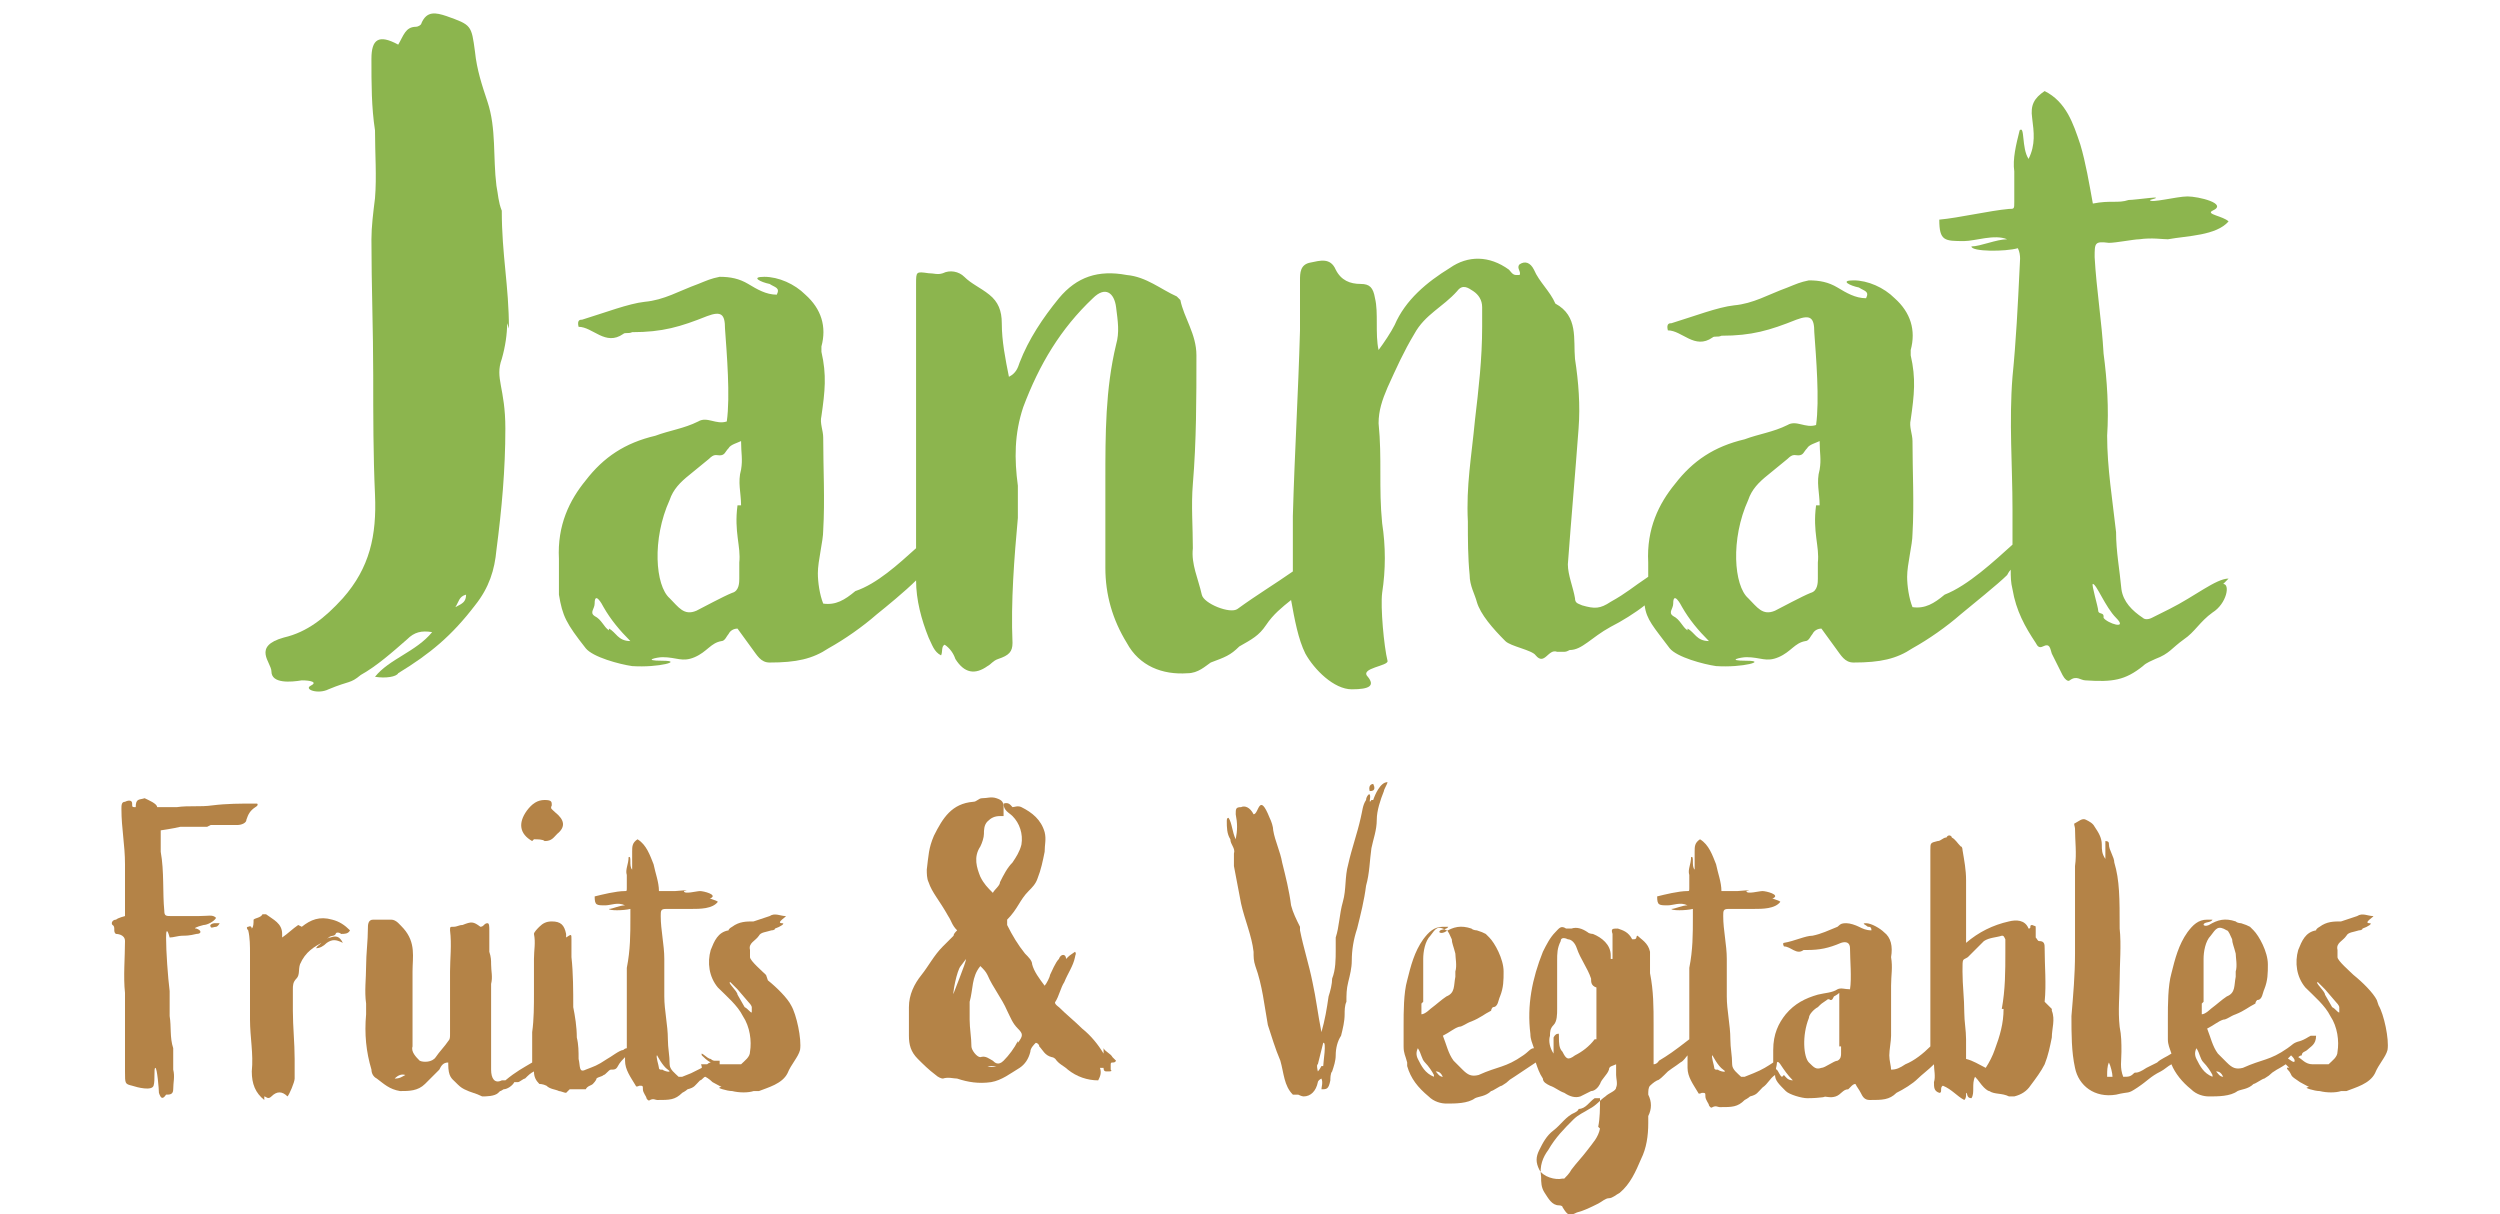 <?xml version="1.0" encoding="UTF-8"?>
<svg id="Layer_1" data-name="Layer 1" xmlns="http://www.w3.org/2000/svg" version="1.1" viewBox="0 0 140 68">
  <defs>
    <style>
      .cls-1 {
        fill: #b48347;
      }

      .cls-1, .cls-2 {
        stroke-width: 0px;
      }

      .cls-2 {
        fill: #8cb54e;
      }
    </style>
  </defs>
  <g>
    <path class="cls-1" d="M12,51.7c-.1,0-.3.1-.2.2,0,.1.2,0,.3,0,0,0,.1,0,.2-.2-.1,0-.2,0-.3,0Z"/>
    <path class="cls-1" d="M11.8,46.2c.5,0,1,0,1.5,0,.2,0,.5-.1.5-.3.1-.3.2-.5.5-.7,0,0,.2-.1.1-.2,0,0-.1,0-.2,0-.7,0-1.5,0-2.3.1-.7.1-1.3,0-2,.1-.4,0-.7,0-1.1,0,0-.2-.5-.4-.7-.5-.3.1-.5,0-.5.5-.2,0-.2,0-.2-.2,0-.2-.2-.2-.4-.1-.2,0-.2.2-.2.4,0,1.1.2,2,.2,3.1,0,1,0,1.9,0,2.9,0,0-.4.1-.5.2-.2,0-.3.2-.2.3.2.1,0,.4.2.5,0,0,.5,0,.5.4,0,.9-.1,2,0,2.9,0,.8,0,1.5,0,2.3,0,.7,0,1.4,0,2.1s0,.7.4.8c.3.1,1.1.3,1.2,0,.1-.3,0-1,.1-1s.2,1.2.2,1.4c.1.3.2.4.4.1.2,0,.4,0,.4-.3,0-.4.1-.7,0-1.1,0-.2,0-.4,0-.6,0-.2,0-.4,0-.6-.2-.6-.1-1.2-.2-1.8,0-.5,0-.9,0-1.4-.1-.8-.2-2.2-.2-3s.2,0,.2,0c.2,0,.5-.1.7-.1s.4,0,.8-.1c.3,0,.3-.2,0-.3-.2,0,0-.1.4-.2.2,0,.6-.2.7-.4-.2-.2-.4-.1-1-.1-.6,0-1,0-1.5,0-.3,0-.4,0-.4-.3-.1-1,0-2.2-.2-3.3,0-.4,0-.7,0-1.2,0,0,.7-.1,1.1-.2.5,0,.9,0,1.5,0Z"/>
    <path class="cls-1" d="M18.5,52.5c-.2,0-.2.2-.4.2h-.1c0,.2-.2.2-.3.4.2,0,.4-.1.6-.3.3-.2.5-.2.9,0,0,0,0,0,0,0-.2-.4-.4-.4-.7-.3Z"/>
    <path class="cls-1" d="M16.7,51.8c-.3.2-.6.5-.9.7,0,0,0,0,0,0,0,0,0-.1,0-.2,0-.6-.5-.8-.9-1.1,0,0-.2,0-.2,0-.1.2-.4.2-.5.3,0,.2,0,.4-.1.5,0,0,0-.2-.2-.1-.1,0-.1.1,0,.2.1.4.1.9.1,1.3,0,.2,0,.5,0,.7,0,.6,0,1.1,0,1.7,0,.4,0,.8,0,1.3,0,1,.2,1.9.1,2.9,0,.7.2,1.2.7,1.6h0c0,0,0-.1,0-.2.1,0,.2.2.4,0,.3-.3.6-.3.9,0,.1-.1.4-.8.4-1,0-.4,0-.7,0-1.1,0-.9-.1-1.8-.1-2.7,0-.4,0-.8,0-1.2,0-.2,0-.4.2-.6.2-.2.1-.5.2-.8.3-.7.8-1,1.4-1.3h.1c.1-.4.4-.2.5-.4,0-.1.2-.1.3,0,.2,0,.4,0,.5-.2-.3-.3-.6-.5-1-.6-.7-.2-1.2,0-1.7.4Z"/>
    <path class="cls-1" d="M29.9,47c.2,0,.5,0,.6.1.4,0,.5-.2.7-.4.5-.4.4-.8-.1-1.2-.2-.2-.3-.2-.2-.4,0-.2,0-.3-.4-.3-.4,0-.7.2-1,.6-.5.7-.4,1.3.3,1.7Z"/>
    <path class="cls-1" d="M42.9,54.6c-.2-.2-.9-.8-.9-1,0-.1,0-.3,0-.4-.1-.4.3-.5.5-.8.1-.2.4-.2.7-.3,0,0,.2,0,.2-.1.3-.1.6-.3.4-.3-.4,0,.3-.4.2-.4-.3,0-.6-.2-.9,0-.3.1-.6.2-.9.3-.4,0-.8,0-1.2.3,0,0-.2.1-.2.2-.6.1-.8.6-1,1.1-.2.7-.1,1.5.4,2.1.5.5,1.1,1,1.4,1.6.4.6.5,1.4.4,2,0,.3-.3.5-.5.7-.2,0-.7,0-.9,0-.1,0-.2,0-.3,0,0-.1,0-.2,0-.2s-.2,0-.3,0c0,0-.1,0-.2-.1-.2,0-.6-.5-.5-.2.1.1.3.3.5.4,0,0-.1,0-.2.1,0,0-.1,0-.2,0,0,0,0,0-.1,0-.1,0,0,0,0,.2-.2.1-.4.2-.6.3l-.5.2c0,0-.2,0-.2,0-.2-.2-.5-.4-.5-.7,0-.5-.1-.9-.1-1.4,0-.8-.2-1.6-.2-2.4,0-.7,0-1.4,0-2.1,0-.8-.2-1.6-.2-2.4,0-.3,0-.4.3-.4.2,0,.6,0,.7,0,.3,0,.6,0,.7,0,.5,0,1.2,0,1.5-.4-.1-.1-.6-.2-.4-.2.4-.2-.4-.4-.6-.4s-.9.2-.9,0c.5-.1-.4,0-.5,0-.2,0-.4,0-.9,0,0-.5-.2-1-.3-1.5-.2-.5-.4-1.1-.9-1.4-.3.2-.3.4-.3.7,0,.3,0,.7,0,1-.2-.2,0-.8-.2-.7,0,.4-.2.7-.1,1,0,.2,0,.5,0,.7,0,.2,0,.2-.1.2-.5,0-1.3.2-1.7.3,0,.5.1.5.6.5.3,0,.7-.2,1.1,0-.3,0-.7.2-.9.2,0,.1.8.1,1.2,0,0,.2,0,.3,0,.5,0,.9,0,1.8-.2,2.8,0,1.1,0,2.2,0,3.3,0,.4,0,.8,0,1.2,0,0-.1,0-.2.1-.2,0-.7.4-.9.5-.6.4-.7.4-1.2.6-.4.2-.3-.2-.4-.6,0-.4,0-.8-.1-1.2,0-.6-.1-1.2-.2-1.7,0-.9,0-1.9-.1-2.8,0-.2,0-.5,0-.7,0-.1,0-.2,0-.3,0-.3,0-.3-.3-.1,0,0,0-.1,0-.2-.1-.5-.3-.7-.8-.7-.3,0-.5.1-.7.3-.1.1-.3.3-.3.4.1.5,0,.9,0,1.4,0,.6,0,1.3,0,1.9,0,.7,0,1.5-.1,2.2,0,.6,0,1.2,0,1.7-.5.3-.9.5-1.5,1-.1,0-.2,0-.2,0-.4.2-.6-.1-.6-.6s0-1.1,0-1.6c0-.9,0-1.7,0-2.6,0-.2,0-.4,0-.6.1-.4,0-.7,0-1.1,0-.2,0-.4-.1-.7,0-.4,0-.8,0-1.2,0-.2,0-.4-.1-.4-.2,0-.2.2-.4.2-.4-.3-.5-.3-1-.1-.2,0-.3.1-.5.1s-.2,0-.2.2c.1.8,0,1.6,0,2.3,0,1.2,0,2.4,0,3.5,0,.2,0,.3-.1.4-.2.3-.5.6-.7.9s-.7.3-.9.2c-.2-.2-.5-.5-.4-.8,0-.3,0-.7,0-1,0-.5,0-1.1,0-1.6,0-.5,0-1.1,0-1.6,0-.8.2-1.6-.5-2.4-.2-.2-.4-.5-.7-.5-.3,0-.7,0-1,0s-.3.3-.3.5c0,.7-.1,1.4-.1,2.1s-.1,1.4,0,2.1c0,.2,0,.4,0,.6-.1,1.1,0,2.1.3,3.1,0,.2.1.4.3.5.4.3.7.6,1.3.7.5,0,1,0,1.4-.4.3-.3.5-.5.8-.8.1-.2.2-.4.5-.4,0,0,0,0,0,.1,0,.7.2.8.4,1,.2.2.3.3.5.4.4.2.6.2,1,.4.2,0,.7,0,.9-.2s0,0,.3-.2c.2,0,.5-.2.6-.4,0,0,.1,0,.2,0,.1,0,.3-.2.4-.2.2-.2.3-.3.5-.4,0,.3.1.5.3.7,0,0,.2,0,.4.1.2.2.5.2.7.3.1,0,.3.1.4.1,0,0,.1-.1.2-.2,0,0,.1,0,.2,0,.1,0,.2,0,.3,0h.4c.1-.2.3-.2.4-.3,0,0,.2-.2.2-.3.1-.1.3-.1.4-.2.1,0,.3-.3.4-.3.2,0,.3,0,.4-.2.1-.2.3-.4.4-.5,0,0,0,.1,0,.2,0,.5.3.9.6,1.4,0,0,0,.1.2,0,.2,0,.2,0,.2.2,0,.2.2.4.2.5,0,0,.1.2.2.1.2-.1.3,0,.4,0,.7,0,1,0,1.4-.4,0,0,.2-.1.3-.2.4-.1.4-.2.7-.5.1,0,.2-.2.3-.2,0,0,.2.1.4.3.7.4.5.2.4.3-.2,0,.4.2.7.2.4.1.9.1,1.2,0,0,0,.2,0,.3,0,.5-.2,1.3-.4,1.6-1,.2-.5.6-.9.7-1.3.1-.6-.2-2-.5-2.5-.2-.4-.8-1-1.3-1.4ZM22.1,60.4q.3-.3.6-.2c-.2.1-.3.2-.6.2ZM37,59.9c0,0-.1,0-.1-.1s-.2-.7-.1-.7c0,0,.3.6.6.8s-.2.1-.3,0ZM42.1,56.7c-.1,0-.2-.2-.4-.3l-.4-.7c0-.2-.6-.7-.4-.7l.4.4.6.7c.2.2.2.3.2.3,0,0,0,.2,0,.3Z"/>
    <path class="cls-1" d="M61.8,59c-.3-.5-.7-1-1.2-1.4-.4-.4-.9-.8-1.3-1.2,0,0-.3-.2-.2-.3.2-.3.3-.8.5-1.1.2-.5.5-.9.6-1.4,0-.1.1-.2,0-.3-.3.2-.3.2-.5.4,0-.3-.3-.3-.4,0-.2.2-.4.7-.5.9,0,.1-.2.5-.3.6-.3-.4-.6-.8-.7-1.2,0-.2-.2-.4-.4-.6-.4-.5-.7-1-1-1.6,0,0,0-.2,0-.3.6-.6.7-1.1,1.2-1.6.2-.2.4-.4.5-.7.2-.5.3-1,.4-1.5,0-.4.1-.7,0-1.1-.2-.7-.7-1.1-1.3-1.4-.2-.1-.4,0-.5,0-.1-.1-.2-.3-.5-.2,0,.4.3.5.5.7.4.4.6,1,.5,1.6-.1.4-.3.7-.5,1-.3.3-.5.7-.7,1.1,0,.2-.3.4-.4.6-.3-.3-.5-.5-.7-.9-.2-.5-.4-1.1,0-1.7.1-.2.2-.5.2-.7s0-.5.2-.7c.2-.2.4-.3.7-.3,0,0,.1,0,.2,0,0-.2,0-.3,0-.5,0-.3-.1-.4-.4-.5-.3-.1-.5,0-.8,0-.2,0-.3.2-.5.2-1.2.1-1.7.9-2.2,1.9-.3.7-.3,1.1-.4,1.9,0,.2,0,.5.1.7.2.6.6,1,1.1,1.9.2.3.2.5.5.8-.1.1-.2.2-.2.3-.2.2-.4.4-.6.6-.5.5-.8,1.1-1.2,1.6-.4.5-.7,1.1-.7,1.8,0,.5,0,1.1,0,1.6s.1.9.5,1.3c.3.3.6.6,1,.9.1.1.3.2.4.2.3-.1.6,0,.8,0,.6.2,1.2.3,1.9.2.6-.1,1.1-.5,1.6-.8.3-.2.5-.5.6-.9,0-.2.2-.4.3-.5.1,0,.2.1.2.2.2.2.3.5.7.6,0,0,.1,0,.2.1.2.3.5.4.7.6.5.4,1.1.6,1.7.6.1-.2.2-.4.1-.7h.2c0,.2.1.2.2.2.2,0,.3,0,.2-.1,0-.1,0-.2,0-.3,0-.2.2,0,.3-.2,0,0-.1-.1-.2-.2-.1-.2-.4-.3-.5-.5ZM53.4,55.9c-.1-.2.2-1.6.4-1.8l.3-.4c0,.2-.7,1.9-.8,2.2ZM55.3,59.7c.2,0,.3,0,.5,0q-.3.1-.5,0ZM57,58.3c-.2.4-.5.8-.8,1.1s-.5.1-.6,0c-.2-.1-.4-.3-.7-.2-.2,0-.5-.4-.5-.6,0-.5-.1-1-.1-1.5s0-.7,0-1h0c.2-.7.1-1.4.6-2,.2.2.3.3.4.5.3.7.8,1.3,1.1,2,.2.4.3.7.6,1,.3.3.3.4,0,.8Z"/>
    <path class="cls-1" d="M76.8,44.8c-.2.3,0-.2-.1-.3,0-.1-.2.1-.2.3-.2.3-.2.6-.3,1-.2.9-.5,1.7-.7,2.6-.2.7-.1,1.4-.3,2.1-.2.7-.2,1.4-.4,2,0,.2,0,.5,0,.7,0,.5,0,1.1-.2,1.6,0,.3-.1.7-.2,1-.1.7-.2,1.3-.4,2-.2-1-.3-1.9-.5-2.8-.2-1-.5-1.9-.7-2.9,0,0,0-.1,0-.2-.2-.4-.4-.8-.5-1.2-.1-.8-.3-1.6-.5-2.4-.1-.6-.4-1.2-.5-1.8,0-.2-.1-.5-.2-.7-.6-1.5-.6-.2-.9-.2h0c-.2-.4-.5-.5-.7-.4-.3,0-.3.1-.3.4.1.5.1.9,0,1.4-.2-.4-.2-.9-.4-1.2-.1,0-.1.1-.1.2,0,.3,0,.7.2,1,0,.3.3.5.2.8,0,0,0,.2,0,.3,0,.1,0,.3,0,.4l.4,2.1c.2.9.6,1.8.7,2.7,0,.3,0,.5.1.8.4,1.1.5,2.2.7,3.3.2.6.4,1.3.7,2,.2.7.2,1.4.7,1.9q.2,0,.3,0c0,0,.2.1.3.1.4,0,.7-.3.8-.8,0,0,0-.1.2-.2.1.2,0,.5,0,.6.3,0,.4,0,.5-.5,0-.1,0-.4.1-.5.1-.3.2-.6.2-.9,0-.4.1-.8.3-1.1.1-.4.2-.8.2-1.2,0-.2,0-.5.1-.7,0-.4,0-.7.1-1.1.1-.4.2-.8.2-1.2,0-.6.1-1.2.3-1.8.2-.8.4-1.6.5-2.4.2-.7.2-1.4.3-2.1.1-.5.3-1,.3-1.6,0-.5.2-1.1.4-1.6,0-.1.2-.4.2-.5-.4,0-.7.7-.8,1ZM74,59.7s-.1.2-.2.3c0,0-.1-.4,0-.4,0,0,.3-1.2.3-1.2.2-.1,0,1.1,0,1.3Z"/>
    <path class="cls-1" d="M76.9,43.9s-.3,0-.2.4c.1,0,.4,0,.2-.4Z"/>
    <path class="cls-1" d="M114.5,56.1c.1-1,0-2,0-3,0-.2,0-.4-.3-.4-.1,0-.1-.1-.2-.2,0-.1,0-.3,0-.5s0-.1-.2-.2c-.2,0,0,.2-.2.2-.2-.5-.7-.5-1.1-.4-.9.2-1.7.6-2.4,1.2,0,0,0,0,0-.1,0-1.1,0-2.3,0-3.4,0-.6-.1-1.1-.2-1.7,0,0,0-.2-.1-.2-.2-.2-.3-.4-.5-.5,0-.1-.2-.2-.3,0-.2,0-.3.2-.5.2-.4.1-.4.1-.4.5,0,.7,0,1.3,0,2,0,1.5,0,3.1,0,4.7,0,.5,0,.9,0,1.4,0,1,0,1.9,0,2.9-.4.4-.9.8-1.4,1-.3.2-.5.3-.8.3,0-.2-.1-.5-.1-.8,0-.3.1-.8.1-1.1,0-.8,0-1.6,0-2.3,0-.2,0-.4,0-.5,0-.6.1-1,0-1.6h0c.1-.6,0-1.1-.4-1.4-.2-.2-.7-.5-1-.5s0,.1.1.2c.1,0,.2,0,.2.2-.3,0-.5-.1-.7-.2-.2-.1-.5-.2-.7-.2-.2,0-.3,0-.5.2-.5.2-.9.4-1.4.5-.4,0-1,.3-1.6.4,0,0-.1,0,0,.2.4,0,.7.5,1.1.2,0,0,.1,0,.2,0,.7,0,1.2-.1,1.9-.4.3-.1.5,0,.5.3,0,.6.1,1.7,0,2.3-.3,0-.5-.1-.7,0-.3.2-.7.2-1.1.3-.7.2-1.3.5-1.8,1.1-.4.5-.7,1.1-.7,2v.7c-.3.2-.6.4-1.1.6l-.5.2c0,0-.2,0-.2,0-.2-.2-.5-.4-.5-.7,0-.5-.1-.9-.1-1.4,0-.8-.2-1.6-.2-2.4,0-.7,0-1.4,0-2.1,0-.8-.2-1.6-.2-2.4,0-.3,0-.4.3-.4.2,0,.6,0,.7,0,.3,0,.6,0,.7,0,.5,0,1.2,0,1.5-.4-.1-.1-.6-.2-.4-.2.4-.2-.4-.4-.6-.4s-.9.2-.9,0c.5-.1-.4,0-.5,0-.2,0-.4,0-.9,0,0-.5-.2-1-.3-1.5-.2-.5-.4-1.1-.9-1.4-.3.2-.3.4-.3.7,0,.3,0,.7,0,1-.2-.2,0-.8-.2-.7,0,.4-.2.7-.1,1,0,.2,0,.5,0,.7,0,.2,0,.2-.1.2-.5,0-1.3.2-1.7.3,0,.5.1.5.6.5.3,0,.7-.2,1.1,0-.3,0-.7.2-.9.2,0,.1.8.1,1.2,0,0,.2,0,.3,0,.5,0,.9,0,1.8-.2,2.8,0,1.1,0,2.2,0,3.3,0,.2,0,.5,0,.7,0,0,0,0,0,0-.9.7-1.2.9-1.7,1.2,0,0-.1.2-.3.2,0-.2,0-.4,0-.5,0-.6,0-1.2,0-1.7,0-1,0-1.9-.2-2.9v-1.2c-.1-.5-.5-.7-.7-.9-.1,0,0,.2-.2.2h-.1c-.2-.4-.5-.5-.8-.6-.3,0-.4,0-.3.3,0,.5,0,.9,0,1.4,0,0-.1,0-.1,0,0,0,0-.1,0-.2,0-.6-.5-1-1-1.2,0,0-.2,0-.3-.1-.3-.2-.6-.3-.9-.2,0,0-.2,0-.3,0-.3-.2-.4,0-.6.2-.3.3-.5.7-.7,1.1-.6,1.5-.9,3-.7,4.6,0,.3.1.5.2.8-.2,0-.3.2-.6.4-1,.7-1.4.6-2.5,1.1-.4.1-.6,0-.9-.3-.2-.2-.3-.3-.5-.5-.3-.4-.4-.9-.6-1.4.4-.2.6-.4.9-.5.2,0,.4-.2.7-.3.5-.2.7-.4,1.1-.6,0,0,0-.1.1-.2.3,0,.3-.4.4-.6.2-.5.2-.9.2-1.4,0-.7-.5-1.6-.8-1.9l-.2-.2c-.2-.1-.2-.1-.5-.2,0,0-.2,0-.3-.1-.6-.2-1-.1-1.5.2,0,0-.2.1-.3,0,0-.2.4-.1.5-.3,0,0-.3,0-.3,0-.5,0-.8.3-1.1.7-.5.7-.7,1.5-.9,2.3-.2.7-.2,1.8-.2,2.5,0,.4,0,1,0,1.2,0,.4.1.5.2.9,0,0,0,.1,0,.2.2.7.6,1.2,1.2,1.7.3.3.7.4,1,.4.5,0,1.2,0,1.6-.3.2-.1.6-.1.9-.4.1,0,.5-.3.6-.3.5-.3.2-.2.7-.5,0,0,.9-.6,1.2-.8.1.3.2.6.4.9,0,.2.2.3.4.4.3.1.5.3.8.4.3.2.6.3.9.2l.6-.3c.2,0,.4-.2.5-.4.1-.3.4-.5.5-.8,0-.2.2-.2.4-.3,0,.2,0,.4,0,.6,0,.2.1.5,0,.7,0,.2-.4.3-.6.5-.3.2-.5.5-.9.7-.3.2-.6.3-.9.6-.5.5-1,1-1.4,1.7-.3.4-.5.9-.4,1.5,0,.3,0,.6.2.9.2.3.4.7.8.7,0,0,.2,0,.2.1.3.5.4.5.8.3.4-.1.8-.3,1.2-.5.2-.1.4-.3.6-.3s.4-.2.6-.3c.6-.5.9-1.2,1.2-1.9.3-.6.4-1.3.4-2,0-.1,0-.3,0-.4.2-.4.2-.8,0-1.2,0-.2,0-.4.1-.5,0,0,.2-.2.4-.3.1,0,.3-.2.6-.5.4-.3.3-.2.7-.5.2-.1.3-.3.4-.4,0,.2,0,.5,0,.7,0,.5.3.9.6,1.4,0,0,0,.1.2,0,.2,0,.2,0,.2.2,0,.2.2.4.2.5,0,0,.1.2.2.1.2-.1.3,0,.4,0,.7,0,1,0,1.4-.4,0,0,.2-.1.3-.2.4-.1.4-.2.7-.5.3-.2.4-.5.7-.7,0,0,0,0,0,0,0,.3.2.5.6.9.2.2.9.4,1.2.4.7,0,1.3-.1.8-.1s-.1,0,0,0c.3,0,.5.1.8,0,.3-.1.4-.4.7-.4,0,0,.1-.1.2-.2,0,0,.1-.1.2-.1.1.2.2.3.3.5.1.2.2.4.5.4.7,0,1.1,0,1.5-.4.4-.2.9-.5,1.2-.8.2-.2.6-.5.9-.8,0,.3.1.7,0,1,0,.3,0,.5.3.6.2,0,0-.3.2-.4.5.2.8.6,1.2.8.1-.1.1-.2.1-.4.1,0,0,.3.3.3.2-.3,0-.8.2-1.2.2.2.3.4.5.6,0,0,.2.2.3.2.3.2.7.1,1.1.3,0,0,.2,0,.3,0,.4-.1.7-.3.9-.6.3-.4.6-.8.8-1.2.2-.5.3-1,.4-1.5,0-.5.2-1,0-1.5,0,0,0,0,0-.1ZM79.7,56.1c0-.8,0-1.6,0-2.4,0-.4.1-1,.4-1.3.3-.4.4-.6.9-.3.1,0,.2.3.3.5,0,.2.1.4.2.8,0,.2.1.7,0,1,0,0,0,.2,0,.3-.1.5,0,.9-.5,1.1-.3.2-.5.4-.9.7,0,0-.3.3-.5.3,0-.2,0-.4,0-.6ZM80.3,60.3c-.5-.2-.7-.6-.9-1-.1-.2-.1-.4,0-.6.2.3.2.6.4.8.2.2.4.5.5.7,0,0,0,0,0,0ZM80.4,60c.2,0,.3.1.4.3-.2,0-.3-.2-.4-.3ZM89.3,58.2c-.3.4-.7.7-1.1.9-.4.3-.5.2-.7-.2-.2-.2-.2-.5-.2-.8s0-.2-.1-.2c0,0-.1,0-.2.2,0,.1,0,.3,0,.4s0,.4,0,.5c-.2-.3-.3-.7-.2-1,0-.2,0-.4.2-.6.2-.2.2-.6.2-.9,0-.4,0-.7,0-1.1,0-.5,0-1.1,0-1.6,0-.4,0-.7.2-1.1,0-.2.2-.2.4-.1.2,0,.4.2.5.5.2.6.6,1.1.8,1.7,0,.2,0,.4.3.5,0,0,0,.2,0,.3v2.1c0,.2,0,.3,0,.5ZM89.6,63.2c-.1.5-.4.8-.7,1.2-.3.4-.6.7-.9,1.1-.1.2-.3.4-.4.5,0,0,0,0-.1,0-.4.1-1.1-.1-1.3-.5-.2-.4-.2-.7,0-1.1.2-.4.4-.8.8-1.1.4-.3.7-.8,1.2-1,0,0,.2-.1.2-.2s0,0,0,0c.4,0,.6-.4.9-.6,0,0,.2,0,.3,0,0,.6,0,1.1-.1,1.6ZM96.1,59.9c0,0-.1,0-.1-.1s-.2-.7-.1-.7c0,0,.3.6.6.8s-.2.1-.3,0ZM99.8,60.3c-.1,0-.2-.3-.3-.4-.1,0,0-.2,0-.3,0-.3.2,0,.2,0,.2.3.4.6.7.9-.3,0-.4-.2-.5-.3ZM103.1,58.6c0,.2,0,.3,0,.4s0,.3-.2.4c-.2,0-.7.4-.9.4-.3.1-.4,0-.7-.3-.3-.3-.4-1.5,0-2.5,0-.2.3-.5.5-.6.2-.2.2-.2.5-.4.1-.1.2,0,.2,0,.1,0,.1,0,.2-.2,0,0,.2-.1.3-.2,0,.3,0,.4,0,.7,0,.3,0,.6,0,.9,0,.7,0,1,0,1.4ZM112.2,56.5c0,.8-.2,1.5-.5,2.3-.1.3-.3.7-.5,1-.4-.2-.7-.4-1.1-.5,0-.4,0-.7,0-1.1,0-.5-.1-1-.1-1.5,0-.8-.1-1.5-.1-2.3s0-.6.3-.8c.3-.3.6-.6.9-.9.3-.2.7-.2,1-.3.1,0,.1,0,.2.2,0,.2,0,.5,0,.7,0,1.1,0,2.1-.2,3.2Z"/>
    <path class="cls-1" d="M133.1,56c-.2-.4-.8-1-1.3-1.4-.2-.2-.9-.8-.9-1,0-.1,0-.3,0-.4-.1-.4.3-.5.5-.8.1-.2.4-.2.7-.3,0,0,.2,0,.2-.1.3-.1.6-.3.4-.3-.4,0,.3-.4.2-.4-.3,0-.6-.2-.9,0-.3.1-.6.2-.9.3-.4,0-.8,0-1.2.3,0,0-.2.1-.2.2-.6.1-.8.6-1,1.1-.2.7-.1,1.5.4,2.1.5.5,1.1,1,1.4,1.6.4.6.5,1.4.4,2,0,.3-.3.5-.5.7-.2,0-.7,0-.9,0-.4,0-.6-.3-.8-.4,0,0,.1-.1.2-.1,0-.2.2-.2.3-.3.2-.2.5-.3.5-.8-.1,0-.2,0-.3,0-.2.1-.3.2-.6.3-.4.1-.4.2-.7.4-1,.7-1.4.6-2.5,1.1-.4.1-.6,0-.9-.3-.2-.2-.3-.3-.5-.5-.3-.4-.4-.9-.6-1.4.4-.2.6-.4.9-.5.2,0,.4-.2.7-.3.5-.2.7-.4,1.1-.6,0,0,0-.1.1-.2.3,0,.3-.4.4-.6.2-.5.2-.9.2-1.4,0-.7-.5-1.6-.8-1.9l-.2-.2c-.2-.1-.2-.1-.5-.2,0,0-.2,0-.3-.1-.6-.2-1-.1-1.5.2,0,0-.2.1-.3,0,0-.2.4-.1.5-.3,0,0-.3,0-.3,0-.5,0-.8.3-1.1.7-.5.7-.7,1.5-.9,2.3-.2.7-.2,1.8-.2,2.5,0,.4,0,1,0,1.2,0,.3.1.5.2.8-.3.2-.6.3-.8.5,0,0-.4.2-.6.3-.6.4-.6.2-.7.3-.2.2-.3.2-.6.2-.2-.5-.1-.9-.1-1.4,0-.5,0-.9-.1-1.4-.1-.9,0-1.8,0-2.6,0-.9.1-2,0-2.9,0-1.7,0-2.7-.3-3.7,0-.3-.3-.7-.3-1,0-.1,0-.2-.2-.2,0,.3,0,.7,0,1-.2-.3-.2-.5-.2-.8,0-.4-.2-.7-.4-1-.1-.2-.3-.3-.5-.4-.2-.1-.4.1-.6.2-.1,0,0,.2,0,.3,0,.7.1,1.4,0,2.1,0,1.3,0,3.3,0,4.9,0,1.2-.1,2.3-.2,3.5,0,1,0,2,.2,2.9.2,1,1.1,1.7,2.3,1.5.8-.2.6,0,1.2-.4.6-.4.7-.6,1.3-.9.2-.1.4-.3.6-.4.2.5.6,1,1.1,1.4.3.3.7.4,1,.4.5,0,1.2,0,1.6-.3.2-.1.6-.1.9-.4.1,0,.5-.3.6-.3.5-.3.2-.2.7-.5,0,0,.2-.1.5-.3,0,0,.2.2.2.2,0,0-.3-.1,0,.2.2.3,0,.2.6.6.7.4.5.2.4.3-.2,0,.4.2.7.2.4.1.9.1,1.2,0,0,0,.2,0,.3,0,.5-.2,1.3-.4,1.6-1,.2-.5.6-.9.7-1.3.1-.6-.2-2-.5-2.5ZM118,60.2c0-.2,0-.5.1-.7.1.2.2.6.2.8-.1,0-.2,0-.3,0ZM123.4,56.1c0-.8,0-1.6,0-2.4,0-.4.1-1,.4-1.3.3-.4.4-.6.9-.3.1,0,.2.3.3.5,0,.2.1.4.2.8,0,.2.1.7,0,1,0,0,0,.2,0,.3-.1.5,0,.9-.5,1.1-.3.2-.5.4-.9.7,0,0-.3.3-.5.3,0-.2,0-.4,0-.6ZM123.9,60.3c-.5-.2-.7-.6-.9-1-.1-.2-.1-.4,0-.6.2.3.2.6.4.8.2.2.4.5.5.7,0,0,0,0,0,0ZM124.1,60c.2,0,.3.1.4.3-.2,0-.3-.2-.4-.3ZM128.1,59.3c0,0,.1-.1.2-.2.1.1.2.2.2.3,0,.2-.3-.1-.5-.2ZM131,56.7c-.1,0-.2-.2-.4-.3l-.4-.7c0-.2-.6-.7-.4-.7l.4.4.6.7c.2.2.2.3.2.3,0,0,0,.2,0,.3Z"/>
  </g>
  <g>
    <path class="cls-2" d="M28.5,18.4c0-2.4-.4-4.1-.4-6.6-.2-.5-.2-.9-.3-1.4-.2-1.6,0-3.2-.5-4.7-.3-.9-.6-1.8-.7-2.8-.2-1.5-.2-1.5-1.6-2-.6-.2-1.1-.3-1.4.4,0,.1-.2.2-.3.2-.6,0-.7.5-1,1-1.1-.6-1.5-.3-1.5.8h0c0,1.4,0,2.7.2,4,0,1.3.1,2.6,0,3.8-.1.8-.2,1.6-.2,2.3,0,2.6.1,5.1.1,7.6,0,2.3,0,4.5.1,6.7.1,2.3-.3,4.1-1.8,5.8-1,1.1-2,1.9-3.3,2.2-1.8.5-.7,1.4-.7,1.9,0,.7,1.1.6,1.7.5.5,0,.9.1.5.3-.4.2.4.5,1,.2,1.2-.5,1.2-.3,1.8-.8.9-.5,1.8-1.3,2.6-2,.4-.4.8-.5,1.4-.4-.9,1.1-2.4,1.5-3.2,2.5.6.1,1.2,0,1.3-.2,1.8-1.1,3-2.1,4.3-3.8.8-1,1.1-2,1.2-3.1.3-2.3.5-4.5.5-6.8s-.6-2.8-.2-3.9c.2-.7.3-1.4.3-2ZM25.5,34c.2-.3.2-.6.6-.7,0,.4-.2.5-.6.7Z"/>
    <path class="cls-2" d="M124.8,32.4c-.7,0-1.9,1-3.3,1.7l-1,.5c-.2.1-.4.1-.5,0-.6-.4-1.1-.9-1.2-1.6-.1-1.1-.3-2.1-.3-3.2-.2-1.8-.5-3.6-.5-5.4.1-1.5,0-3.1-.2-4.6-.1-1.8-.4-3.6-.5-5.4,0-.8,0-.9.8-.8.4,0,1.4-.2,1.7-.2.7-.1,1.3,0,1.6,0,1.1-.2,2.7-.2,3.4-1-.3-.3-1.3-.4-.9-.6.9-.4-.8-.8-1.4-.8s-2.1.4-2.1.2c1.1-.3-.8,0-1.2,0-.6.2-1,0-2,.2-.2-1.1-.4-2.3-.7-3.3-.4-1.2-.8-2.4-2-3-.6.4-.8.8-.7,1.5.1.8.2,1.5-.2,2.3-.4-.6-.2-1.9-.5-1.6-.2.8-.4,1.6-.3,2.3,0,.6,0,1.1,0,1.7,0,.4,0,.4-.3.4-1.1.1-2.8.5-3.9.6,0,1.2.3,1.2,1.4,1.2.6,0,1.7-.4,2.4-.1-.6,0-1.5.4-2,.4,0,.3,1.9.3,2.6.1.2.4.1.8.1,1.1-.1,2.1-.2,4.1-.4,6.1-.2,2.5,0,5,0,7.4,0,.7,0,1.3,0,2-1,.9-2.5,2.3-3.8,2.8-.6.5-1.1.8-1.8.7-.2-.5-.3-1.2-.3-1.7,0-.7.3-1.8.3-2.4.1-1.7,0-3.5,0-5.2,0-.4-.2-.8-.1-1.2.2-1.4.3-2.3,0-3.6v-.3c.3-1.1,0-2.1-.9-2.9-.6-.6-1.5-1-2.3-1s-.2.3.3.4c.3.2.6.2.4.6-.6,0-1.1-.3-1.6-.6-.5-.3-1-.4-1.6-.4-.5.1-.7.2-1.2.4-1.1.4-1.9.9-3,1-.9.1-2.2.6-3.5,1-.1,0-.3,0-.2.4.8,0,1.5,1.1,2.5.4.1-.1.3,0,.5-.1,1.7,0,2.7-.3,4.2-.9.8-.3,1-.1,1,.7.1,1.4.3,3.8.1,5.2-.6.2-1.1-.3-1.6,0-.8.4-1.6.5-2.4.8-1.7.4-2.9,1.2-3.9,2.5-.9,1.1-1.6,2.5-1.5,4.4v.8c-.9.6-1.2.9-2.1,1.4-.6.4-.9.4-1.6.2-.2-.1-.4-.1-.4-.4-.1-.6-.4-1.3-.4-1.9.2-2.7.4-4.9.6-7.6.1-1.3,0-2.6-.2-3.9-.1-1.1.2-2.4-1.1-3.1-.3-.7-.9-1.2-1.2-1.9-.2-.4-.5-.5-.8-.3-.2.2.1.4,0,.6h-.2c-.2,0-.3-.2-.4-.3-1.1-.8-2.3-.8-3.3-.1-1.3.8-2.5,1.8-3.1,3.2-.2.4-.6,1-.9,1.4-.2-.9,0-2.1-.2-2.9-.1-.6-.3-.8-.8-.8-.6,0-1.1-.2-1.4-.8-.3-.7-.9-.5-1.4-.4-.6.1-.6.6-.6,1,0,.9,0,1.9,0,2.8-.1,3.6-.3,6.8-.4,10.4,0,.8,0,1.9,0,3.1-1,.7-2,1.3-3.1,2.1-.4.3-1.9-.3-2-.8-.2-.9-.6-1.7-.5-2.6,0-1.2-.1-2.4,0-3.6.2-2.4.2-4.8.2-7.2,0-1.2-.7-2.1-.9-3.1l-.2-.2c-.9-.4-1.7-1.1-2.8-1.2-1.6-.3-2.8.1-3.8,1.3-.9,1.1-1.7,2.3-2.2,3.6-.1.3-.2.6-.6.8-.2-1-.4-2-.4-3,0-.7-.2-1.2-.7-1.6-.5-.4-1-.6-1.4-1-.3-.3-.8-.4-1.2-.2-.3.1-.5,0-.8,0-.7-.1-.7-.1-.7.6v8.8c0,2,0,4,0,6-1,.9-2.2,2-3.4,2.4-.6.5-1.1.8-1.8.7-.2-.5-.3-1.2-.3-1.7,0-.7.3-1.8.3-2.4.1-1.7,0-3.5,0-5.2,0-.4-.2-.8-.1-1.2.2-1.4.3-2.3,0-3.6v-.3c.3-1.1,0-2.1-.9-2.9-.6-.6-1.5-1-2.3-1s-.2.3.3.4c.3.2.6.2.4.6-.6,0-1.1-.3-1.6-.6-.5-.3-1-.4-1.6-.4-.5.1-.7.2-1.2.4-1.1.4-1.9.9-3,1-.9.1-2.2.6-3.5,1-.1,0-.3,0-.2.4.8,0,1.5,1.1,2.5.4.1-.1.3,0,.5-.1,1.7,0,2.7-.3,4.2-.9.8-.3,1-.1,1,.7.1,1.4.3,3.8.1,5.2-.6.2-1.1-.3-1.6,0-.8.4-1.6.5-2.4.8-1.7.4-2.9,1.2-3.9,2.5-.9,1.1-1.6,2.5-1.5,4.4v2c.2,1.2.4,1.6,1.5,3,.4.5,1.9.9,2.6,1,1.5.1,2.9-.3,1.7-.3s-.3-.2,0-.2c.8,0,1.1.3,1.8,0,.7-.3.9-.8,1.5-.9.2,0,.3-.3.4-.4.1-.2.3-.3.5-.3.3.4.5.7.8,1.1.3.4.5.8,1,.8,1.5,0,2.4-.2,3.3-.8.9-.5,1.9-1.2,2.7-1.9.5-.4,1.6-1.3,2.2-1.9,0,1.1.3,2.2.7,3.2.2.4.3.8.7,1,.1-.2,0-.5.2-.6.3.2.5.5.6.8.5.8,1.1.9,1.8.4.2-.1.3-.3.6-.4.6-.2.8-.4.8-.9-.1-2.3.1-4.8.3-7,0-.6,0-1.2,0-1.8-.2-1.5-.2-2.9.3-4.4.9-2.4,2.1-4.4,3.9-6.1.7-.7,1.2-.3,1.3.5s.2,1.4,0,2.1c-.6,2.5-.6,5-.6,7.6,0,1.7,0,3.3,0,4.9,0,1.5.4,2.9,1.2,4.2.7,1.3,2,1.8,3.4,1.7.6,0,1-.4,1.3-.6.8-.3,1.1-.4,1.6-.9.7-.4,1.1-.6,1.5-1.2.4-.6.9-1,1.4-1.4.2,1.1.4,2.2.8,3,.5.9,1.6,2,2.6,2s1.3-.2.9-.7c-.5-.5,1.2-.6,1.1-.9-.2-.8-.4-3-.3-3.8.2-1.3.2-2.6,0-3.9-.2-2,0-3.6-.2-5.6,0-.7.2-1.3.5-2,.5-1.1.9-2,1.5-3,.6-1.1,1.6-1.5,2.4-2.4.3-.4.6-.2.9,0,.3.2.5.5.5.9,0,.4,0,.7,0,1.1,0,1.8-.2,3.5-.4,5.2-.2,2.1-.5,3.7-.4,5.7,0,1,0,2,.1,3,0,.6.3,1.1.4,1.5.2.7.9,1.5,1.6,2.2.3.3,1.5.5,1.7.8.5.6.7-.4,1.2-.2,0,0,.2,0,.3,0,.2,0,.2,0,.4-.1.7,0,1.2-.7,2.3-1.3.6-.3,1.4-.8,1.9-1.2.1.8.5,1.2,1.4,2.4.4.5,1.9.9,2.6,1,1.5.1,2.9-.3,1.7-.3s-.3-.2,0-.2c.8,0,1.1.3,1.8,0,.7-.3.9-.8,1.5-.9.2,0,.3-.3.4-.4.1-.2.3-.3.5-.3.3.4.5.7.8,1.1.3.4.5.8,1,.8,1.5,0,2.4-.2,3.3-.8.9-.5,1.9-1.2,2.7-1.9.6-.5,2.1-1.7,2.6-2.2,0,0,.1-.2.2-.3,0,.4,0,.7.1,1.1.2,1.2.7,2.1,1.3,3,.1.2.2.3.4.2.4-.2.4.1.5.4.2.4.4.8.6,1.2.1.2.3.4.4.3.4-.3.6,0,.9,0,1.5.1,2.2,0,3.2-.8.2-.2.5-.3.7-.4.8-.3.9-.6,1.6-1.1.6-.4.9-1,1.6-1.5.8-.5,1-1.6.6-1.6ZM34.1,35.3c-.3-.2-.4-.6-.8-.8-.3-.2,0-.4,0-.7,0-.7.4,0,.5.2.4.7.9,1.3,1.5,1.9-.7,0-.8-.5-1.2-.7ZM41.3,28.3c-.2,1.5.2,2.3.1,3.2,0,.4,0,.7,0,.9s0,.7-.4.8c-.5.2-1.6.8-2,1-.7.3-1-.2-1.5-.7-.8-.7-1-3.3,0-5.5.2-.6.6-1,1.1-1.4s.6-.5,1.1-.9c.3-.3.4-.2.6-.2.3,0,.3-.2.5-.4.1-.2.5-.3.7-.4,0,.7.1,1,0,1.6-.2.7,0,1.3,0,2ZM94.5,35.3c-.3-.2-.4-.6-.8-.8-.3-.2,0-.4,0-.7,0-.7.4,0,.5.2.4.7.9,1.3,1.5,1.9-.7,0-.8-.5-1.2-.7ZM101.7,28.3c-.2,1.5.2,2.3.1,3.2,0,.4,0,.7,0,.9s0,.7-.4.8c-.5.2-1.6.8-2,1-.7.3-1-.2-1.5-.7-.8-.7-1-3.3,0-5.5.2-.6.6-1,1.1-1.4s.6-.5,1.1-.9c.3-.3.4-.2.6-.2.3,0,.3-.2.5-.4.1-.2.5-.3.7-.4,0,.7.1,1,0,1.6-.2.7,0,1.3,0,2ZM117.8,34.5c0-.2-.3-.1-.3-.3s-.4-1.5-.3-1.5c.2,0,.7,1.3,1.3,1.9.7.7-.5.3-.7,0Z"/>
  </g>
</svg>